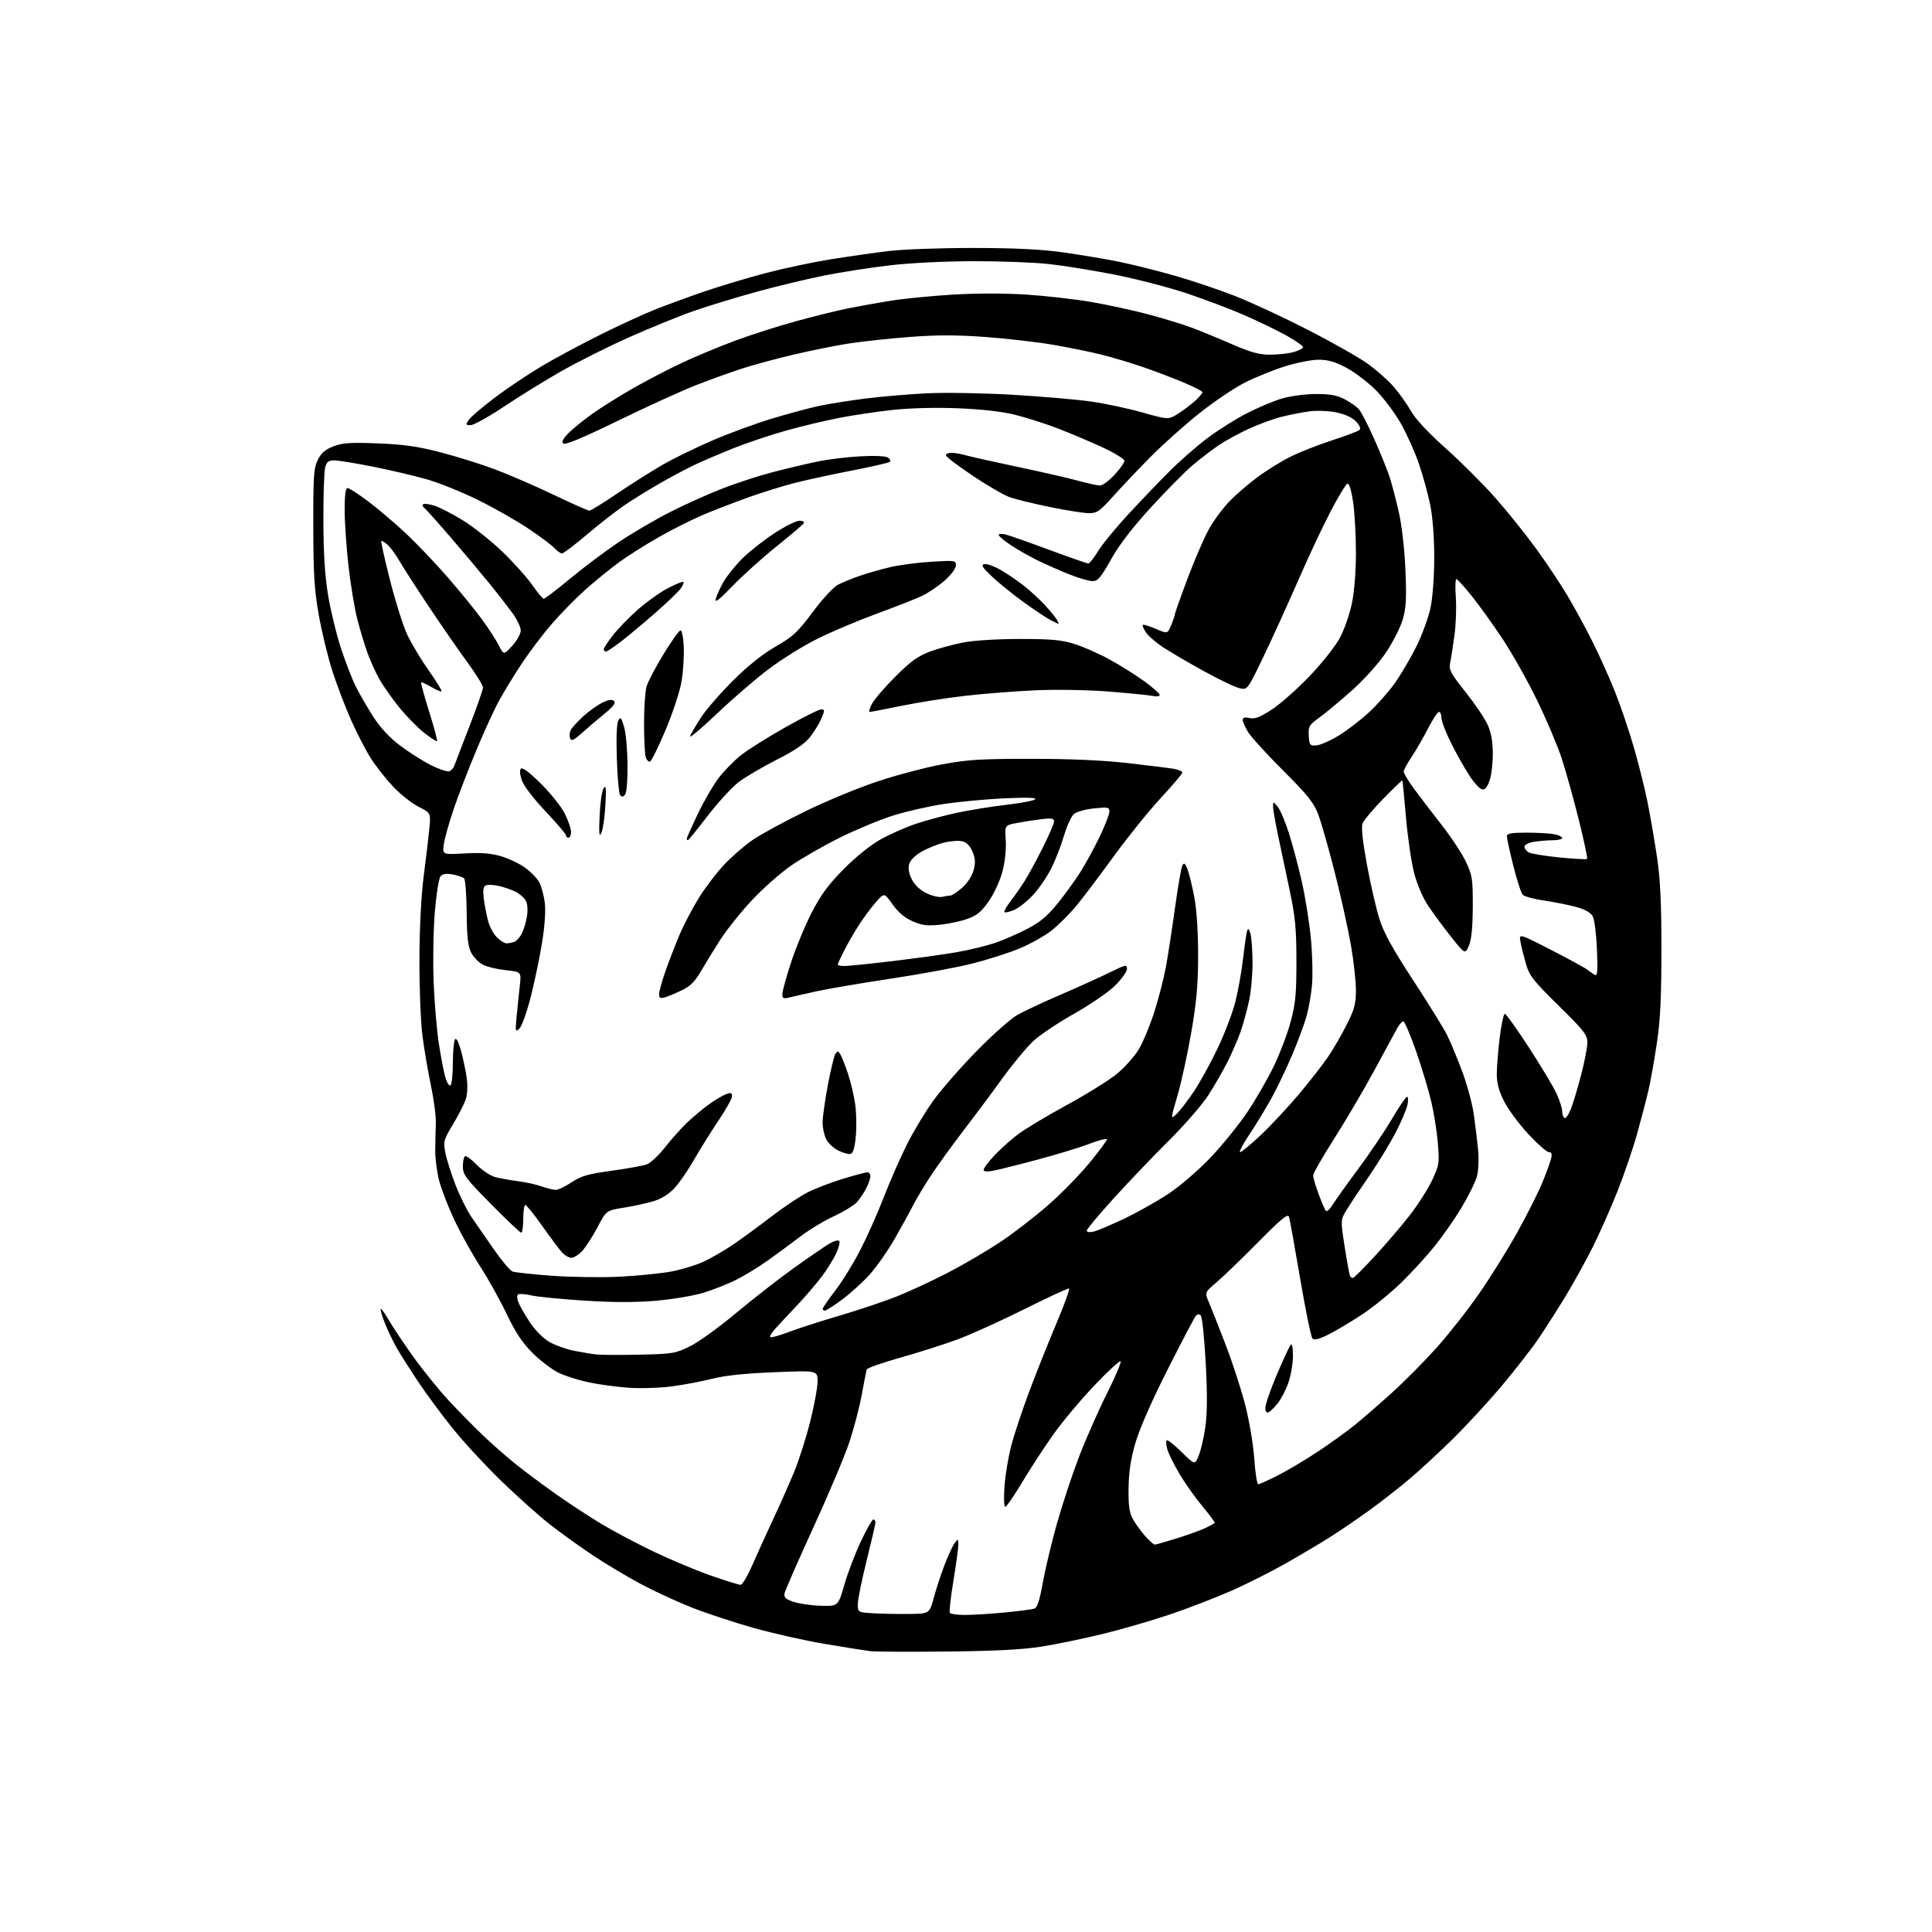 <?xml version="1.0" encoding="UTF-8" standalone="no"?>
<svg 
  version="1.1" 
  xmlns="http://www.w3.org/2000/svg" 
  xmlns:xlink="http://www.w3.org/1999/xlink" 
  xmlns:svg="http://www.w3.org/2000/svg"
  xmlns:rdf="http://www.w3.org/1999/02/22-rdf-syntax-ns#"
  xmlns:cc="http://creativecommons.org/ns#"
  xmlns:dc="http://purl.org/dc/elements/1.1/"
  viewBox="0 0 768 768"
  width="768"
  height="768"
>
<style>svg {background-color: white; }</style>"
<path stroke="none" fill="black" fill-rule="evenodd" d="M376.50,656.51C361.65,656.66 347.93,656.60 346.00,656.37C344.07,656.13 335.98,654.85 328.00,653.51C320.02,652.17 307.14,649.27 299.36,647.07C291.58,644.87 280.55,641.22 274.86,638.97C269.16,636.71 260.23,632.59 255.00,629.81C249.78,627.03 241.22,621.94 236.00,618.49C230.78,615.03 222.90,609.37 218.50,605.91C214.10,602.44 205.37,594.63 199.10,588.55C192.84,582.47 184.15,573.06 179.80,567.63C175.45,562.20 169.30,553.87 166.14,549.13C162.98,544.38 159.19,538.43 157.74,535.89C156.28,533.36 154.15,528.91 153.01,526.01C151.86,523.11 151.11,520.55 151.34,520.32C151.57,520.10 153.00,522.07 154.52,524.70C156.04,527.34 160.41,533.89 164.23,539.25C168.06,544.61 174.41,552.47 178.34,556.70C182.28,560.94 188.43,567.20 192.02,570.62C195.61,574.04 201.46,579.18 205.02,582.03C208.58,584.89 215.78,590.25 221.00,593.94C226.22,597.63 234.44,603.01 239.26,605.90C244.08,608.79 253.53,613.78 260.26,616.99C266.99,620.20 277.16,624.44 282.85,626.41C288.54,628.39 293.74,630.00 294.42,630.00C295.09,630.00 297.16,626.51 299.02,622.25C300.88,617.99 304.60,609.79 307.29,604.04C309.98,598.29 313.73,589.84 315.62,585.27C317.52,580.70 320.40,571.68 322.03,565.23C323.66,558.78 325.00,551.54 325.00,549.14C325.00,544.77 325.00,544.77 307.75,545.48C296.18,545.95 288.08,546.80 283.16,548.06C279.12,549.10 271.92,550.47 267.16,551.10C262.39,551.74 254.65,551.99 249.93,551.65C245.21,551.32 238.14,550.37 234.21,549.54C230.28,548.72 224.91,547.04 222.28,545.81C219.65,544.59 214.96,541.06 211.86,537.98C207.64,533.79 205.01,529.86 201.47,522.44C198.86,516.97 194.11,508.44 190.91,503.48C187.71,498.51 183.08,490.19 180.62,484.98C178.16,479.76 175.43,472.69 174.55,469.25C173.67,465.82 172.97,460.42 173.01,457.25C173.04,454.09 173.15,449.25 173.25,446.50C173.35,443.75 172.47,437.00 171.30,431.50C170.13,426.00 168.60,417.00 167.90,411.50C167.21,406.00 166.68,392.27 166.73,381.00C166.79,368.30 167.44,355.74 168.46,348.00C169.36,341.12 170.36,332.72 170.68,329.33C171.26,323.17 171.26,323.17 166.38,320.69C163.69,319.33 159.17,315.76 156.33,312.75C153.49,309.75 149.50,304.69 147.46,301.51C145.43,298.33 141.85,291.40 139.51,286.12C137.16,280.83 133.82,272.04 132.07,266.58C130.33,261.13 127.93,251.23 126.74,244.58C124.96,234.59 124.58,228.52 124.54,209.50C124.50,189.11 124.71,186.08 126.34,182.80C127.71,180.04 129.30,178.67 132.58,177.42C136.19,176.04 139.33,175.83 150.24,176.26C160.50,176.66 166.10,177.46 175.00,179.77C181.32,181.41 191.00,184.43 196.50,186.48C202.00,188.52 212.53,193.08 219.89,196.60C227.25,200.12 233.73,203.00 234.28,203.00C234.83,203.00 239.83,199.92 245.39,196.15C250.95,192.38 259.11,187.22 263.52,184.69C267.93,182.16 276.85,177.81 283.34,175.03C289.82,172.24 300.39,168.37 306.82,166.42C313.24,164.47 321.65,162.20 325.50,161.38C329.35,160.56 337.68,159.23 344.00,158.43C350.32,157.63 361.39,156.69 368.59,156.34C375.80,155.99 391.10,156.25 402.59,156.93C414.09,157.60 428.09,158.81 433.69,159.61C439.30,160.41 448.52,162.37 454.19,163.98C464.50,166.89 464.50,166.89 468.50,164.32C470.70,162.91 473.74,160.60 475.25,159.19C476.76,157.78 478.00,156.30 478.00,155.91C478.00,155.51 474.51,153.73 470.25,151.94C465.99,150.16 458.76,147.42 454.19,145.85C449.62,144.29 442.42,142.13 438.19,141.06C433.96,139.98 425.25,138.20 418.83,137.09C412.42,135.98 400.19,134.57 391.67,133.95C380.12,133.11 372.38,133.12 361.33,133.97C353.17,134.59 342.23,135.78 337.00,136.61C331.77,137.44 321.88,139.45 315.00,141.08C308.12,142.70 298.90,145.21 294.50,146.66C290.10,148.10 282.00,151.03 276.50,153.18C271.00,155.33 257.15,161.65 245.72,167.21C231.50,174.13 224.61,177.01 223.90,176.30C223.20,175.60 223.87,174.28 226.03,172.12C227.77,170.39 232.02,166.94 235.49,164.47C238.96,162.00 246.23,157.44 251.65,154.35C257.07,151.26 265.77,146.72 271.00,144.27C276.23,141.81 285.68,137.87 292.00,135.51C298.32,133.15 309.35,129.62 316.50,127.67C323.65,125.72 332.88,123.44 337.02,122.60C341.16,121.76 348.84,120.39 354.09,119.54C359.34,118.70 370.53,117.60 378.96,117.10C388.19,116.55 399.79,116.56 408.13,117.11C415.75,117.62 427.27,118.93 433.74,120.03C440.21,121.14 450.45,123.36 456.50,124.97C462.55,126.58 470.43,129.00 474.00,130.35C477.57,131.70 484.74,134.65 489.92,136.91C497.25,140.09 500.59,141.00 504.92,140.99C507.99,140.99 512.19,140.52 514.25,139.95C516.31,139.37 518.00,138.50 518.00,138.00C518.00,137.50 515.01,135.43 511.36,133.38C507.71,131.34 500.17,127.69 494.61,125.27C489.05,122.84 478.65,118.91 471.50,116.53C464.35,114.16 451.52,110.84 443.00,109.16C434.48,107.48 422.77,105.59 417.00,104.96C411.23,104.32 397.73,103.82 387.00,103.83C375.58,103.85 361.77,104.53 353.68,105.48C346.07,106.37 334.37,108.19 327.68,109.52C320.98,110.86 308.94,113.75 300.92,115.95C292.90,118.15 281.65,121.58 275.92,123.57C270.19,125.56 258.65,130.25 250.27,133.99C241.89,137.73 229.74,143.80 223.27,147.48C216.80,151.17 206.51,157.51 200.40,161.59C194.30,165.67 188.31,169.00 187.09,169.00C185.03,169.00 184.99,168.86 186.40,166.83C187.24,165.64 192.00,161.60 196.98,157.85C201.97,154.10 210.42,148.46 215.77,145.30C221.12,142.15 231.58,136.55 239.00,132.87C246.43,129.19 256.05,124.77 260.38,123.05C264.71,121.33 273.41,118.14 279.71,115.97C286.01,113.80 297.09,110.47 304.33,108.57C311.57,106.67 323.12,104.22 330.00,103.11C336.88,102.01 347.23,100.53 353.00,99.82C358.91,99.10 373.78,98.56 387.00,98.57C403.81,98.60 414.03,99.11 422.89,100.36C429.70,101.32 439.60,102.99 444.89,104.07C450.17,105.15 460.12,107.64 467.00,109.60C473.87,111.56 484.67,115.20 491.00,117.68C497.32,120.16 510.32,126.20 519.88,131.10C529.43,136.00 540.07,142.02 543.52,144.48C546.96,146.93 551.61,151.02 553.85,153.56C556.08,156.10 559.23,160.50 560.85,163.34C562.74,166.65 567.70,171.98 574.72,178.24C580.73,183.60 589.59,192.44 594.40,197.89C599.22,203.34 606.54,212.45 610.67,218.15C614.81,223.84 620.41,232.26 623.13,236.85C625.86,241.44 630.32,249.65 633.05,255.09C635.77,260.53 639.79,269.46 641.97,274.94C644.16,280.41 647.52,290.32 649.44,296.95C651.37,303.58 653.83,313.41 654.91,318.79C655.99,324.18 657.68,333.96 658.66,340.54C660.01,349.57 660.44,358.63 660.44,377.50C660.44,396.37 660.01,405.43 658.66,414.47C657.68,421.05 656.20,429.37 655.39,432.97C654.57,436.56 652.52,444.45 650.84,450.50C649.15,456.55 645.57,467.02 642.88,473.78C640.19,480.53 635.77,490.49 633.05,495.91C630.33,501.33 625.57,509.93 622.49,515.02C619.40,520.10 614.61,527.63 611.84,531.74C609.07,535.85 602.39,544.45 597.00,550.86C591.62,557.26 582.77,566.85 577.35,572.17C571.93,577.50 564.09,584.72 559.91,588.24C555.74,591.75 548.54,597.35 543.91,600.68C539.29,604.01 532.35,608.72 528.50,611.16C524.65,613.59 516.87,618.21 511.20,621.42C505.54,624.64 496.04,629.43 490.10,632.09C484.15,634.74 473.31,638.96 466.01,641.46C458.70,643.96 446.37,647.56 438.61,649.46C430.85,651.35 419.77,653.65 414.00,654.56C406.60,655.73 395.53,656.31 376.50,656.51zM360.99,641.58C369.47,641.50 369.47,641.50 371.18,635.17C372.12,631.69 374.05,625.79 375.47,622.07C376.90,618.35 378.71,614.44 379.50,613.40C380.87,611.58 380.94,611.61 380.95,614.00C380.95,615.38 380.08,621.85 379.00,628.38C377.92,634.91 377.28,640.65 377.58,641.13C377.88,641.61 380.68,641.99 383.81,641.97C386.94,641.96 393.97,641.51 399.44,640.98C404.90,640.45 410.14,639.77 411.07,639.48C412.35,639.07 413.21,636.48 414.51,629.22C415.47,623.87 417.99,613.31 420.12,605.75C422.25,598.19 426.19,586.25 428.88,579.21C431.57,572.18 436.55,560.88 439.95,554.11C443.34,547.33 445.82,541.50 445.45,541.14C445.08,540.79 440.39,545.11 435.03,550.75C429.66,556.39 422.34,565.13 418.74,570.18C415.15,575.24 409.58,583.79 406.36,589.18C403.14,594.57 400.10,598.99 399.60,598.99C399.09,599.00 398.97,595.41 399.31,590.75C399.64,586.21 400.87,578.90 402.03,574.50C403.19,570.10 406.38,560.53 409.11,553.23C411.84,545.93 416.69,533.78 419.88,526.23C423.08,518.68 425.36,512.37 424.96,512.20C424.55,512.04 416.64,515.70 407.36,520.33C398.09,524.97 386.15,530.38 380.84,532.36C375.53,534.34 365.25,537.62 358.00,539.65C350.74,541.68 344.67,543.83 344.51,544.42C344.34,545.01 343.46,549.55 342.55,554.50C341.64,559.45 339.39,568.00 337.55,573.50C335.71,579.00 329.25,594.30 323.19,607.50C317.14,620.70 312.03,632.39 311.84,633.47C311.58,635.00 312.40,635.74 315.50,636.78C317.70,637.52 322.58,638.21 326.34,638.31C333.18,638.50 333.18,638.50 335.63,630.00C336.97,625.33 339.93,617.56 342.20,612.75C344.47,607.94 346.71,604.00 347.17,604.00C347.62,604.00 347.99,604.56 347.99,605.25C347.98,605.94 346.40,612.76 344.49,620.40C342.57,628.05 341.00,635.79 341.00,637.60C341.00,640.90 341.00,640.90 346.75,641.28C349.91,641.49 356.32,641.62 360.99,641.58zM459.05,614.00C459.52,614.00 463.63,612.82 468.20,611.39C472.76,609.95 477.85,608.09 479.50,607.26C481.15,606.43 482.67,605.60 482.87,605.42C483.08,605.24 480.93,602.31 478.10,598.93C475.27,595.54 471.15,589.73 468.95,586.03C466.74,582.32 464.55,577.91 464.06,576.22C463.58,574.53 463.45,572.88 463.78,572.55C464.11,572.22 466.76,574.29 469.66,577.16C474.94,582.38 474.94,582.38 476.50,578.65C477.36,576.60 478.55,571.45 479.15,567.20C479.91,561.84 479.95,554.06 479.29,541.71C478.76,531.93 477.88,523.48 477.32,522.92C476.65,522.25 475.97,522.34 475.27,523.21C474.69,523.92 469.67,533.50 464.10,544.50C457.89,556.79 452.98,567.97 451.37,573.50C449.49,579.95 448.71,585.05 448.62,591.50C448.53,598.40 448.91,601.26 450.27,603.74C451.24,605.52 453.43,608.55 455.12,610.49C456.82,612.42 458.59,614.00 459.05,614.00zM500.17,590.00C500.65,590.00 504.08,588.47 507.77,586.60C511.47,584.74 518.55,580.54 523.50,577.28C528.45,574.02 535.20,569.17 538.50,566.50C541.80,563.82 548.50,558.01 553.39,553.57C558.29,549.13 566.19,541.16 570.97,535.85C575.74,530.54 583.39,520.82 587.95,514.25C592.52,507.67 599.35,496.71 603.14,489.89C606.92,483.08 611.33,474.35 612.93,470.50C614.53,466.65 616.15,462.26 616.53,460.75C617.05,458.66 616.85,458.00 615.70,458.00C614.87,458.00 611.17,454.74 607.49,450.77C603.81,446.79 599.49,440.95 597.90,437.80C595.83,433.71 595.00,430.59 595.00,426.97C595.00,424.17 595.52,417.63 596.16,412.44C596.80,407.25 597.71,403.00 598.18,403.00C598.65,403.00 602.93,408.96 607.67,416.25C612.42,423.54 617.36,431.75 618.64,434.50C619.93,437.25 620.98,440.49 620.99,441.69C621.00,442.90 621.40,444.13 621.89,444.43C622.39,444.74 623.52,443.15 624.42,440.91C625.31,438.67 627.16,432.55 628.52,427.31C629.89,422.07 631.00,416.25 631.00,414.38C631.00,411.38 629.69,409.70 619.56,399.74C609.47,389.82 607.95,387.87 606.59,383.17C605.75,380.24 604.77,376.31 604.42,374.44C603.78,371.03 603.78,371.03 616.64,377.64C623.71,381.27 630.17,384.79 631.00,385.47C631.83,386.14 633.12,387.05 633.88,387.49C635.04,388.15 635.19,386.47 634.81,377.39C634.56,371.40 633.82,365.50 633.15,364.27C632.37,362.82 630.13,361.53 626.73,360.58C623.85,359.78 618.12,358.62 614.00,358.02C609.88,357.41 605.97,356.37 605.33,355.71C604.68,355.04 603.00,349.87 601.58,344.21C600.16,338.55 599.00,333.26 599.00,332.46C599.00,331.30 600.64,331.00 606.87,331.00C611.21,331.00 616.16,331.28 617.87,331.62C619.59,331.97 621.00,332.64 621.00,333.12C621.00,333.61 619.31,334.00 617.25,334.01C615.19,334.02 611.81,334.30 609.75,334.64C607.60,335.00 606.00,335.83 606.00,336.60C606.00,337.33 606.79,338.35 607.75,338.87C608.72,339.38 614.21,340.28 619.97,340.85C625.72,341.43 630.64,341.69 630.90,341.43C631.16,341.18 629.65,334.11 627.56,325.73C625.46,317.35 622.42,306.45 620.81,301.50C619.19,296.55 614.81,286.20 611.08,278.50C607.34,270.80 601.14,259.77 597.31,254.00C593.47,248.22 587.98,240.57 585.11,237.00C582.23,233.43 579.49,230.36 579.01,230.19C578.54,230.02 578.40,233.18 578.70,237.22C579.01,241.26 578.77,248.15 578.17,252.53C577.57,256.91 576.80,261.87 576.45,263.55C575.90,266.24 576.64,267.63 582.54,275.05C586.23,279.70 590.18,285.52 591.31,288.00C592.75,291.14 593.39,294.62 593.41,299.50C593.44,303.35 592.86,308.21 592.13,310.30C591.22,312.93 590.30,314.01 589.16,313.79C588.25,313.62 586.03,311.23 584.22,308.49C582.41,305.74 579.14,299.96 576.96,295.63C574.78,291.31 573.00,286.70 573.00,285.38C573.00,284.07 572.56,283.00 572.01,283.00C571.47,283.00 569.47,286.04 567.57,289.75C565.67,293.46 562.74,298.52 561.06,301.00C559.38,303.48 558.01,306.06 558.00,306.75C558.00,307.43 559.91,310.59 562.25,313.76C564.59,316.93 569.54,323.41 573.27,328.17C576.99,332.93 581.26,339.45 582.77,342.66C585.28,348.04 585.50,349.45 585.45,360.50C585.41,368.85 584.94,373.55 583.89,375.95C582.40,379.39 582.40,379.39 576.87,372.45C573.82,368.63 569.69,363.02 567.69,360.00C565.49,356.68 563.27,351.45 562.09,346.84C561.01,342.63 559.57,332.73 558.89,324.84C558.21,316.95 557.57,310.37 557.46,310.22C557.36,310.06 553.95,313.34 549.88,317.50C545.82,321.66 542.11,326.08 541.64,327.31C541.07,328.79 541.65,334.31 543.37,343.69C544.80,351.47 547.04,361.21 548.35,365.32C550.11,370.87 553.59,377.18 561.74,389.65C567.80,398.92 573.89,408.75 575.26,411.50C576.63,414.25 579.34,420.77 581.28,426.00C583.23,431.23 585.29,438.88 585.87,443.00C586.45,447.12 587.21,453.44 587.56,457.04C587.92,460.79 587.72,465.31 587.10,467.62C586.50,469.84 583.78,475.37 581.06,479.91C578.33,484.45 573.50,491.39 570.33,495.33C567.16,499.27 561.19,505.80 557.07,509.83C552.94,513.86 545.95,519.55 541.53,522.47C537.12,525.39 531.08,528.99 528.13,530.47C524.48,532.29 522.43,532.83 521.74,532.14C521.18,531.58 518.97,520.85 516.84,508.31C514.71,495.76 512.71,484.70 512.41,483.72C511.96,482.31 509.41,484.41 500.17,493.75C493.75,500.24 486.33,507.40 483.69,509.65C478.87,513.75 478.87,513.75 480.53,517.63C481.44,519.76 484.41,527.29 487.14,534.36C489.86,541.43 493.39,552.27 494.99,558.46C496.61,564.76 498.19,574.16 498.59,579.85C498.97,585.43 499.68,590.00 500.17,590.00zM504.25,561.40C503.45,561.74 503.00,561.08 503.00,559.57C503.00,558.26 505.07,552.31 507.60,546.35C510.13,540.38 512.61,535.07 513.10,534.55C513.64,533.98 513.99,535.79 513.97,539.05C513.95,542.05 513.14,546.79 512.17,549.59C511.21,552.39 509.31,556.07 507.96,557.77C506.61,559.47 504.94,561.10 504.25,561.40zM254.35,538.50C267.44,538.20 268.52,538.02 274.35,535.14C277.73,533.46 285.90,527.56 292.50,522.04C299.10,516.51 309.52,508.39 315.67,503.99C321.81,499.60 328.19,495.22 329.85,494.27C331.51,493.32 333.20,492.86 333.59,493.26C333.99,493.66 333.49,495.81 332.48,498.05C331.47,500.29 328.91,504.44 326.80,507.27C324.68,510.11 320.15,515.39 316.73,519.02C313.30,522.65 309.41,526.82 308.08,528.30C306.75,529.78 305.90,531.24 306.20,531.54C306.50,531.83 309.84,530.91 313.62,529.47C317.41,528.04 326.49,525.11 333.81,522.96C341.13,520.81 351.25,517.42 356.31,515.43C361.36,513.43 370.68,509.11 377.00,505.82C383.32,502.54 392.77,496.98 398.00,493.47C403.23,489.96 411.66,483.43 416.74,478.98C421.83,474.52 429.14,467.05 432.99,462.37C436.85,457.69 440.00,453.45 440.00,452.94C440.00,452.43 436.96,453.19 433.25,454.62C429.54,456.05 420.20,458.91 412.50,460.96C404.80,463.02 396.81,465.01 394.75,465.40C392.32,465.85 391.00,465.71 391.00,465.02C391.00,464.44 392.82,461.98 395.05,459.56C397.28,457.14 401.44,453.37 404.30,451.18C407.16,448.98 415.90,443.71 423.72,439.46C431.55,435.20 440.55,429.63 443.72,427.07C446.90,424.52 450.91,420.08 452.63,417.20C454.36,414.33 457.16,407.59 458.87,402.24C460.57,396.88 462.63,388.90 463.44,384.50C464.26,380.10 465.88,369.52 467.06,361.00C468.23,352.48 469.57,344.82 470.02,344.00C470.68,342.82 471.11,343.15 472.03,345.50C472.67,347.15 473.89,352.10 474.73,356.50C475.68,361.47 476.27,370.18 476.27,379.50C476.27,391.18 475.69,397.93 473.62,410.00C472.16,418.52 469.69,429.91 468.12,435.30C465.27,445.10 465.27,445.10 467.72,442.80C469.07,441.53 472.17,437.50 474.61,433.83C477.05,430.17 481.28,422.48 484.02,416.75C486.76,411.02 489.91,402.77 491.03,398.41C492.14,394.06 493.55,386.23 494.15,381.00C494.75,375.77 495.47,370.82 495.76,370.00C496.12,368.93 496.50,369.22 497.04,371.00C497.46,372.38 497.85,377.41 497.90,382.18C497.96,386.96 497.35,393.94 496.55,397.68C495.75,401.43 494.24,406.98 493.19,410.00C492.14,413.03 489.81,418.43 488.01,422.00C486.21,425.58 482.74,431.61 480.29,435.41C477.84,439.21 470.80,447.31 464.65,453.41C458.50,459.51 448.63,469.83 442.73,476.34C436.83,482.85 432.00,488.64 432.00,489.20C432.00,489.80 433.13,489.95 434.75,489.57C436.26,489.22 441.77,486.88 447.00,484.39C452.23,481.89 460.15,477.42 464.60,474.46C469.14,471.44 476.48,465.11 481.26,460.09C485.96,455.15 492.57,446.97 495.95,441.91C499.33,436.85 504.07,428.62 506.47,423.61C508.87,418.60 511.86,410.68 513.10,406.00C514.99,398.89 515.36,394.97 515.35,382.00C515.33,369.10 514.88,364.40 512.68,354.00C511.23,347.12 509.14,337.23 508.03,332.00C506.93,326.77 506.04,321.60 506.05,320.50C506.07,318.57 506.13,318.58 507.90,320.69C508.90,321.90 510.92,326.62 512.37,331.19C513.82,335.76 516.13,344.45 517.50,350.50C518.87,356.55 520.48,366.68 521.09,373.00C521.69,379.32 521.90,387.65 521.55,391.50C521.20,395.35 520.21,400.98 519.36,404.00C518.51,407.02 516.01,413.77 513.81,419.00C511.60,424.23 507.97,431.88 505.73,436.00C503.48,440.12 499.46,446.76 496.79,450.75C494.12,454.74 492.39,458.00 492.95,458.00C493.51,458.00 497.19,454.96 501.13,451.25C505.08,447.54 511.86,440.28 516.20,435.13C520.54,429.97 525.81,423.22 527.91,420.13C530.01,417.03 533.36,411.25 535.36,407.27C538.42,401.21 539.00,399.02 539.00,393.62C539.00,390.09 538.12,382.09 537.04,375.85C535.97,369.61 533.09,356.62 530.64,347.00C528.20,337.38 525.23,326.94 524.05,323.82C522.26,319.08 519.92,316.15 510.08,306.32C503.58,299.82 497.30,292.93 496.13,291.00C494.96,289.07 494.01,286.90 494.00,286.17C494.00,285.24 494.83,285.02 496.75,285.44C498.88,285.90 500.88,285.13 505.63,282.01C509.01,279.80 515.76,273.82 520.63,268.72C525.61,263.51 530.89,256.82 532.67,253.47C534.41,250.19 536.54,244.03 537.42,239.79C538.37,235.17 539.00,227.08 539.00,219.58C539.00,212.71 538.49,203.67 537.87,199.50C537.17,194.79 536.32,192.05 535.62,192.25C535.01,192.44 531.93,197.52 528.80,203.55C525.66,209.57 519.87,221.93 515.93,231.00C511.98,240.07 505.86,253.51 502.33,260.87C495.94,274.16 495.89,274.23 492.92,273.63C491.28,273.31 484.89,270.27 478.72,266.88C472.55,263.49 465.17,259.17 462.31,257.28C459.46,255.39 456.39,252.72 455.48,251.34C454.58,249.96 454.04,248.63 454.28,248.39C454.52,248.15 456.83,248.86 459.41,249.96C464.11,251.98 464.11,251.98 465.56,248.52C466.35,246.62 467.00,244.71 467.00,244.27C467.00,243.84 469.28,237.41 472.07,229.99C474.85,222.57 478.69,213.70 480.59,210.29C482.50,206.87 486.19,201.88 488.81,199.20C491.42,196.52 496.47,192.18 500.03,189.55C503.59,186.93 509.43,183.32 513.00,181.54C516.58,179.75 524.00,176.83 529.50,175.05C535.00,173.26 539.92,171.40 540.44,170.92C541.01,170.37 540.47,169.07 539.05,167.56C537.58,165.99 534.74,164.67 531.30,163.96C528.29,163.33 523.56,163.13 520.68,163.50C517.83,163.87 512.80,164.84 509.50,165.67C506.20,166.50 500.27,168.67 496.33,170.49C492.38,172.31 486.98,175.28 484.33,177.08C481.67,178.89 477.06,182.42 474.09,184.93C471.11,187.44 463.69,194.95 457.59,201.61C450.11,209.78 444.92,216.54 441.66,222.36C437.60,229.60 436.41,231.00 434.33,231.00C432.96,231.00 428.84,229.81 425.17,228.36C421.50,226.91 415.80,224.39 412.50,222.78C409.20,221.16 404.36,218.41 401.75,216.67C399.14,214.93 397.00,213.11 397.00,212.64C397.00,212.17 398.24,212.09 399.75,212.47C401.26,212.85 409.08,215.60 417.12,218.58C425.16,221.56 432.14,224.00 432.63,224.00C433.12,224.00 434.86,221.79 436.51,219.09C438.15,216.39 443.55,209.80 448.50,204.45C453.45,199.10 460.88,191.35 465.00,187.24C469.12,183.12 475.89,177.21 480.04,174.10C484.18,170.99 491.16,166.60 495.54,164.34C499.92,162.08 506.20,159.42 509.50,158.44C512.87,157.44 518.78,156.65 523.00,156.63C528.70,156.61 531.46,157.11 534.50,158.70C536.70,159.85 539.25,161.62 540.16,162.64C541.07,163.66 543.82,169.00 546.27,174.50C548.72,180.00 551.45,186.75 552.35,189.50C553.25,192.25 554.91,198.55 556.03,203.50C557.25,208.87 558.32,218.15 558.67,226.52C559.16,237.89 558.97,241.60 557.63,246.19C556.73,249.31 553.75,255.19 551.02,259.28C548.17,263.53 542.51,269.88 537.78,274.13C533.22,278.21 527.36,283.11 524.75,285.02C520.32,288.26 520.01,288.77 520.25,292.50C520.48,296.20 520.71,296.49 523.27,296.31C524.80,296.20 528.76,294.47 532.08,292.45C535.41,290.43 540.83,286.27 544.14,283.21C547.45,280.15 552.09,274.91 554.46,271.57C556.83,268.23 560.66,261.72 562.97,257.11C565.28,252.49 567.83,245.51 568.65,241.61C569.52,237.43 570.13,229.13 570.13,221.50C570.13,213.41 569.51,205.48 568.49,200.50C567.59,196.10 565.55,188.71 563.94,184.08C562.34,179.44 559.11,172.29 556.76,168.17C554.42,164.06 549.97,158.15 546.88,155.05C543.78,151.95 538.55,147.97 535.24,146.21C530.75,143.81 527.94,143.00 524.16,143.00C521.38,143.00 515.37,144.18 510.80,145.62C506.24,147.06 499.12,149.94 495.00,152.01C490.88,154.08 482.77,159.52 477.00,164.09C471.23,168.66 462.45,176.48 457.50,181.49C452.55,186.49 445.80,193.60 442.50,197.29C437.19,203.22 436.08,204.00 432.89,204.00C430.90,204.00 423.93,202.90 417.39,201.56C410.85,200.22 403.62,198.45 401.32,197.63C399.02,196.81 392.38,192.95 386.57,189.05C380.76,185.15 376.00,181.52 376.00,180.98C376.00,180.44 377.02,180.00 378.26,180.00C379.50,180.00 382.09,180.45 384.01,181.01C385.93,181.56 395.15,183.62 404.50,185.59C413.85,187.55 424.64,190.02 428.48,191.08C432.32,192.13 436.27,193.00 437.27,193.00C438.27,193.00 440.86,191.09 443.03,188.75C445.20,186.41 446.98,183.91 446.99,183.19C446.99,182.46 443.06,180.05 438.25,177.82C433.44,175.59 425.45,172.21 420.50,170.31C415.55,168.41 407.90,165.97 403.50,164.88C398.34,163.59 390.30,162.68 380.86,162.30C371.86,161.94 361.84,162.19 354.86,162.95C348.61,163.63 339.00,165.06 333.50,166.14C328.00,167.21 318.55,169.47 312.50,171.16C306.45,172.85 297.23,175.94 292.00,178.01C286.77,180.09 279.80,183.06 276.50,184.61C273.20,186.16 266.82,189.54 262.33,192.12C257.84,194.70 251.47,198.64 248.19,200.87C244.90,203.11 238.23,208.32 233.36,212.45C228.48,216.59 224.01,219.98 223.40,219.99C222.80,219.99 221.45,219.05 220.41,217.90C219.36,216.74 214.66,213.22 209.96,210.08C205.25,206.93 196.25,201.81 189.95,198.71C183.65,195.60 174.51,191.92 169.64,190.53C164.77,189.14 155.13,186.88 148.22,185.50C141.30,184.13 134.38,183.00 132.84,183.00C130.64,183.00 129.87,183.59 129.27,185.75C128.85,187.26 128.52,196.82 128.55,207.00C128.58,219.88 129.15,228.84 130.40,236.50C131.39,242.55 133.69,252.05 135.51,257.61C137.34,263.17 140.05,270.15 141.54,273.11C143.04,276.08 146.16,281.45 148.48,285.06C151.25,289.35 154.91,293.27 159.10,296.41C162.61,299.06 168.12,302.55 171.35,304.18C174.57,305.80 177.85,306.89 178.63,306.59C179.41,306.29 180.32,305.25 180.65,304.27C180.99,303.30 183.68,296.28 186.63,288.68C189.58,281.07 192.00,274.15 192.00,273.29C192.00,272.43 189.16,267.85 185.68,263.11C182.21,258.38 175.32,248.43 170.37,241.00C165.43,233.57 160.22,225.47 158.79,223.00C157.37,220.52 155.26,217.64 154.10,216.59C152.94,215.54 151.81,214.86 151.58,215.09C151.36,215.32 152.92,222.32 155.04,230.65C157.15,238.98 160.21,248.66 161.82,252.15C163.44,255.64 167.28,262.07 170.36,266.44C173.44,270.81 175.76,274.58 175.52,274.81C175.28,275.05 173.43,274.27 171.42,273.08C169.40,271.89 167.59,271.07 167.41,271.26C167.22,271.45 168.65,276.69 170.60,282.90C172.55,289.11 173.95,294.38 173.72,294.61C173.49,294.84 171.10,293.27 168.40,291.12C165.71,288.97 161.22,284.35 158.43,280.86C155.64,277.36 152.22,272.48 150.82,270.00C149.42,267.52 147.33,262.94 146.17,259.81C145.02,256.68 143.16,250.53 142.04,246.14C140.91,241.75 139.33,232.16 138.51,224.83C137.69,217.50 137.01,207.56 137.01,202.75C137.00,196.77 137.37,194.00 138.16,194.00C138.80,194.00 142.51,196.41 146.41,199.35C150.31,202.29 157.03,207.99 161.33,212.02C165.64,216.06 173.10,223.89 177.92,229.43C182.73,234.97 188.82,242.43 191.44,246.00C194.06,249.57 197.12,254.28 198.23,256.45C200.24,260.40 200.24,260.40 203.62,256.71C205.48,254.69 207.00,251.97 207.00,250.66C207.00,249.36 205.58,246.32 203.84,243.90C202.09,241.48 197.94,236.12 194.59,232.00C191.25,227.88 184.26,219.55 179.05,213.50C173.84,207.45 169.13,202.19 168.57,201.80C168.01,201.42 167.85,200.81 168.21,200.45C168.57,200.09 170.58,200.35 172.68,201.01C174.78,201.68 179.88,204.30 184.00,206.84C188.12,209.37 195.18,214.97 199.67,219.28C204.16,223.60 209.53,229.57 211.59,232.56C213.65,235.55 215.71,238.00 216.18,238.00C216.64,238.00 221.41,234.36 226.76,229.91C232.12,225.46 240.86,218.91 246.19,215.35C251.52,211.79 260.62,206.47 266.40,203.53C272.18,200.59 281.55,196.38 287.21,194.18C292.87,191.98 302.00,189.02 307.50,187.60C313.00,186.18 320.88,184.31 325.00,183.46C329.12,182.60 336.77,181.67 342.00,181.39C347.65,181.08 352.10,181.28 352.97,181.88C353.78,182.44 354.14,183.20 353.76,183.57C353.39,183.94 346.65,185.50 338.79,187.02C330.93,188.55 320.68,190.77 316.00,191.96C311.32,193.15 303.01,195.73 297.51,197.70C292.02,199.66 283.99,202.76 279.67,204.58C275.35,206.40 267.43,210.38 262.05,213.42C256.68,216.46 249.41,221.06 245.89,223.65C242.38,226.23 236.43,231.08 232.68,234.42C228.93,237.76 222.94,243.88 219.36,248.00C215.79,252.12 210.38,259.27 207.35,263.87C204.32,268.47 200.32,274.99 198.47,278.37C196.61,281.74 192.55,290.57 189.45,298.00C186.34,305.43 182.29,315.90 180.46,321.28C178.62,326.65 176.82,333.01 176.46,335.41C175.81,339.76 175.81,339.76 184.71,339.25C191.18,338.88 195.11,339.18 199.12,340.35C202.15,341.23 206.50,343.30 208.78,344.95C211.06,346.61 213.59,349.25 214.41,350.82C215.22,352.40 216.19,355.94 216.55,358.69C216.96,361.75 216.58,367.75 215.58,374.10C214.68,379.82 212.66,389.61 211.09,395.84C209.51,402.13 207.46,407.93 206.50,408.84C204.84,410.41 204.79,410.16 205.37,404.00C205.71,400.43 206.27,394.98 206.62,391.91C207.25,386.31 207.25,386.31 201.10,385.67C197.72,385.31 193.62,384.34 191.99,383.50C190.36,382.65 188.27,380.51 187.33,378.73C186.01,376.22 185.61,372.66 185.52,362.76C185.46,355.75 184.98,349.61 184.46,349.13C183.93,348.64 181.87,347.95 179.89,347.60C177.34,347.15 175.93,347.38 175.09,348.40C174.43,349.18 173.42,355.61 172.84,362.66C172.25,369.72 172.05,382.25 172.38,390.50C172.71,398.75 173.65,409.77 174.47,415.00C175.28,420.23 176.43,426.20 177.03,428.28C177.62,430.35 178.53,431.79 179.05,431.47C179.57,431.15 180.01,427.20 180.02,422.69C180.02,418.19 180.40,413.92 180.84,413.22C181.37,412.39 182.22,413.96 183.26,417.72C184.14,420.90 185.18,425.83 185.55,428.69C185.97,431.85 185.79,435.16 185.09,437.18C184.45,439.00 182.18,443.42 180.03,447.00C176.36,453.11 176.18,453.78 177.02,458.16C177.51,460.72 179.31,466.47 181.03,470.93C182.75,475.39 185.62,481.16 187.40,483.77C189.19,486.37 193.20,492.16 196.31,496.64C199.43,501.12 202.76,505.08 203.71,505.44C204.66,505.81 211.75,506.57 219.47,507.14C227.19,507.70 239.35,507.86 246.50,507.50C253.65,507.13 262.80,506.21 266.84,505.45C270.88,504.68 276.58,502.96 279.51,501.62C282.44,500.28 287.69,497.26 291.17,494.91C294.65,492.55 301.54,487.52 306.48,483.71C311.42,479.91 317.95,475.54 321.00,474.00C324.04,472.46 330.37,470.03 335.07,468.60C339.76,467.17 344.14,466.00 344.80,466.00C345.46,466.00 346.00,466.70 346.00,467.55C346.00,468.40 345.27,470.54 344.38,472.30C343.49,474.06 341.81,476.57 340.63,477.87C339.46,479.17 335.35,481.69 331.50,483.46C327.65,485.23 321.57,488.91 318.00,491.64C314.43,494.37 308.54,498.70 304.92,501.27C301.30,503.83 295.68,507.25 292.42,508.86C289.16,510.47 283.40,512.74 279.61,513.90C275.82,515.07 267.40,516.48 260.90,517.05C252.76,517.76 243.91,517.75 232.48,517.03C223.35,516.45 213.85,515.53 211.37,514.97C208.90,514.42 206.47,514.21 205.97,514.52C205.45,514.84 205.48,516.14 206.05,517.64C206.59,519.05 208.65,522.64 210.63,525.63C212.74,528.80 215.94,532.03 218.36,533.43C220.64,534.74 224.97,536.31 228.00,536.91C231.03,537.52 235.07,538.20 237.00,538.42C238.93,538.64 246.73,538.67 254.35,538.50zM327.89,521.00C327.40,521.00 327.02,520.66 327.04,520.25C327.06,519.84 329.31,516.58 332.05,513.00C334.79,509.43 339.24,502.21 341.95,496.96C344.66,491.71 348.87,482.26 351.30,475.95C353.74,469.65 357.88,460.21 360.49,454.99C363.11,449.77 367.85,441.90 371.02,437.50C374.19,433.10 381.90,424.28 388.14,417.90C394.39,411.52 401.60,405.08 404.18,403.60C406.75,402.11 414.62,398.41 421.68,395.37C428.73,392.33 437.54,388.34 441.25,386.51C447.48,383.44 448.00,383.34 448.00,385.14C448.00,386.22 445.86,389.21 443.25,391.80C440.63,394.39 433.34,399.39 427.00,402.96C420.67,406.51 413.35,411.43 410.71,413.88C408.08,416.34 402.48,423.10 398.27,428.92C394.07,434.74 387.13,444.04 382.86,449.60C378.59,455.15 372.89,463.04 370.19,467.11C367.49,471.19 364.27,476.55 363.03,479.02C361.79,481.48 358.48,487.51 355.68,492.40C352.87,497.30 348.31,503.79 345.54,506.83C342.77,509.87 337.86,514.30 334.64,516.68C331.42,519.05 328.38,521.00 327.89,521.00zM537.83,508.00C538.22,508.00 542.16,504.06 546.59,499.25C551.03,494.44 557.27,487.12 560.47,483.00C563.67,478.88 567.63,472.65 569.28,469.17C572.10,463.20 572.22,462.38 571.59,454.56C571.22,450.01 570.03,442.50 568.95,437.89C567.87,433.28 565.13,424.21 562.87,417.75C560.61,411.29 558.34,406.00 557.83,406.00C557.32,406.00 556.23,407.24 555.40,408.75C554.56,410.26 550.48,417.80 546.31,425.50C542.15,433.20 534.97,445.40 530.37,452.61C525.77,459.83 522.00,466.42 522.00,467.28C522.00,468.13 522.98,471.45 524.17,474.66C525.36,477.87 526.65,480.87 527.04,481.32C527.43,481.78 528.68,480.64 529.82,478.80C530.96,476.95 535.56,470.51 540.05,464.47C544.53,458.44 550.52,449.56 553.34,444.75C556.17,439.94 558.86,436.00 559.32,436.00C559.78,436.00 559.85,437.46 559.47,439.25C559.09,441.04 556.98,445.98 554.79,450.23C552.59,454.48 547.93,462.13 544.42,467.23C540.91,472.33 536.88,478.39 535.45,480.71C532.86,484.91 532.86,484.91 534.54,495.71C535.47,501.64 536.42,506.84 536.67,507.25C536.92,507.66 537.44,508.00 537.83,508.00zM227.13,500.00C226.15,500.00 224.44,498.99 223.33,497.75C222.22,496.51 218.69,491.79 215.48,487.25C212.27,482.71 209.28,479.00 208.82,479.00C208.37,479.00 208.00,481.48 208.00,484.50C208.00,487.52 207.64,490.00 207.19,490.00C206.75,490.00 201.35,484.89 195.19,478.65C185.12,468.44 184.00,466.95 184.00,463.71C184.00,461.74 184.38,459.89 184.84,459.60C185.30,459.32 187.42,460.87 189.56,463.06C191.72,465.28 195.01,467.44 196.97,467.94C198.91,468.44 202.97,469.16 205.98,469.55C208.99,469.93 213.21,470.87 215.36,471.63C217.50,472.38 220.02,473.00 220.95,473.00C221.89,473.00 224.72,471.64 227.23,469.97C231.04,467.45 233.71,466.68 243.15,465.39C249.39,464.54 255.70,463.38 257.17,462.83C258.64,462.27 261.90,459.21 264.40,456.02C266.91,452.83 270.88,448.39 273.23,446.16C275.58,443.94 279.44,440.72 281.80,439.01C284.17,437.31 287.21,435.49 288.55,434.98C290.55,434.22 291.00,434.36 291.00,435.75C291.00,436.68 288.57,441.06 285.59,445.47C282.62,449.89 278.29,456.82 275.97,460.88C273.66,464.94 270.21,469.97 268.32,472.07C266.15,474.47 263.14,476.43 260.19,477.37C257.61,478.19 252.24,479.38 248.26,480.02C241.02,481.18 241.02,481.18 237.51,487.84C235.59,491.51 232.86,495.75 231.46,497.25C230.06,498.76 228.12,500.00 227.13,500.00zM338.00,458.73C337.18,458.87 335.01,458.24 333.20,457.34C331.38,456.44 329.24,454.44 328.45,452.90C327.65,451.36 327.00,448.39 326.99,446.30C326.99,444.21 327.92,437.52 329.06,431.44C330.21,425.36 331.56,419.74 332.07,418.94C332.88,417.69 333.13,417.70 333.98,419.00C334.53,419.82 335.91,423.30 337.06,426.72C338.20,430.14 339.52,435.76 339.99,439.22C340.45,442.67 340.53,448.42 340.17,451.99C339.69,456.61 339.07,458.55 338.00,458.73zM264.25,396.48C262.48,397.00 262.00,396.73 262.00,395.24C262.00,394.20 263.08,390.23 264.40,386.43C265.73,382.62 268.22,376.14 269.94,372.03C271.66,367.92 275.17,361.17 277.74,357.03C280.30,352.89 284.90,346.86 287.95,343.63C291.00,340.40 296.11,335.98 299.29,333.82C302.47,331.65 311.80,326.58 320.01,322.56C328.22,318.54 341.18,313.17 348.80,310.64C356.42,308.10 368.03,305.04 374.58,303.83C384.69,301.96 390.06,301.63 410.00,301.64C425.59,301.65 438.55,302.22 448.50,303.36C456.75,304.30 464.96,305.33 466.75,305.64C468.54,305.96 470.00,306.62 470.00,307.11C470.00,307.59 466.14,312.15 461.41,317.24C456.69,322.33 448.25,332.80 442.66,340.50C437.07,348.19 430.34,357.09 427.70,360.26C425.06,363.44 420.70,367.77 418.01,369.90C415.32,372.02 409.61,375.23 405.32,377.01C401.03,378.80 392.56,381.51 386.51,383.03C380.45,384.56 366.05,387.23 354.50,388.97C342.95,390.71 329.68,392.96 325.00,393.97C320.32,394.99 315.26,396.13 313.75,396.52C311.42,397.11 311.00,396.91 311.00,395.17C311.00,394.04 312.56,388.35 314.47,382.53C316.37,376.71 320.07,367.79 322.69,362.72C326.34,355.63 329.30,351.63 335.47,345.40C340.33,340.50 346.11,335.86 350.13,333.63C353.78,331.61 359.98,328.87 363.92,327.53C367.86,326.19 375.23,324.20 380.29,323.11C385.36,322.03 394.23,320.59 400.00,319.93C405.77,319.26 410.95,318.28 411.50,317.73C412.16,317.08 408.06,316.95 399.50,317.33C392.35,317.66 381.55,318.66 375.50,319.55C369.45,320.45 360.23,322.54 355.00,324.20C349.77,325.85 340.24,329.81 333.82,332.99C327.40,336.18 318.70,341.16 314.50,344.07C310.29,346.98 303.29,353.16 298.95,357.80C294.60,362.45 288.98,369.45 286.45,373.37C283.93,377.29 280.43,382.98 278.68,386.00C276.26,390.18 274.42,392.02 271.00,393.67C268.52,394.86 265.49,396.12 264.25,396.48zM335.75,384.00C337.26,383.99 345.93,383.11 355.00,382.03C364.07,380.94 375.48,379.36 380.35,378.51C385.21,377.65 391.96,376.03 395.35,374.89C398.73,373.76 404.58,371.21 408.35,369.24C413.58,366.50 416.45,364.09 420.48,359.07C423.38,355.46 427.41,349.90 429.43,346.72C431.45,343.54 434.88,337.26 437.05,332.77C439.22,328.28 441.00,323.73 441.00,322.66C441.00,320.87 440.50,320.77 434.83,321.36C431.28,321.73 427.87,322.71 426.82,323.66C425.81,324.57 424.04,328.51 422.88,332.41C421.72,336.31 419.45,342.13 417.83,345.33C416.21,348.54 413.00,353.22 410.69,355.73C408.39,358.24 404.99,360.93 403.14,361.71C401.29,362.48 399.55,362.89 399.27,362.60C398.99,362.32 400.07,360.38 401.67,358.30C403.27,356.21 405.76,352.66 407.20,350.40C408.65,348.15 411.89,342.19 414.41,337.17C416.94,332.15 419.00,327.36 419.00,326.54C419.00,325.34 418.05,325.15 414.25,325.60C411.64,325.90 407.22,326.58 404.44,327.11C399.38,328.06 399.38,328.06 399.79,333.84C400.04,337.27 399.55,342.24 398.59,346.06C397.66,349.75 395.37,354.84 393.23,357.97C390.28,362.30 388.52,363.81 384.79,365.19C382.20,366.15 377.21,367.23 373.71,367.59C368.48,368.12 366.50,367.87 362.70,366.19C359.55,364.80 357.00,362.64 354.78,359.48C351.50,354.82 351.50,354.82 348.15,358.66C346.30,360.77 343.28,364.85 341.43,367.72C339.58,370.59 336.93,375.18 335.53,377.93C334.14,380.68 333.00,383.17 333.00,383.47C333.00,383.76 334.24,384.00 335.75,384.00zM201.37,375.00C202.18,375.00 203.56,374.72 204.46,374.38C205.35,374.04 206.68,372.57 207.42,371.13C208.16,369.68 209.08,366.62 209.46,364.32C209.87,361.82 209.71,359.32 209.05,358.09C208.44,356.95 206.65,355.35 205.08,354.54C203.50,353.72 200.41,352.65 198.21,352.16C196.00,351.66 193.64,351.61 192.95,352.03C192.08,352.57 191.90,354.23 192.35,357.55C192.71,360.16 193.48,364.08 194.07,366.26C194.66,368.44 196.21,371.30 197.52,372.61C198.84,373.93 200.57,375.00 201.37,375.00zM374.50,356.52C375.60,356.25 377.05,356.02 377.72,356.01C378.38,356.01 380.51,354.61 382.45,352.91C384.55,351.07 386.39,348.25 387.01,345.95C387.82,342.94 387.73,341.29 386.59,338.57C385.63,336.27 384.25,334.85 382.55,334.42C381.12,334.07 377.83,334.30 375.23,334.95C372.63,335.60 368.59,337.24 366.26,338.60C363.59,340.16 361.78,342.04 361.36,343.69C360.93,345.40 361.36,347.51 362.60,349.81C363.77,351.99 365.99,354.01 368.49,355.16C370.70,356.18 373.40,356.79 374.50,356.52zM273.44,334.00C273.20,334.00 273.00,333.71 273.00,333.37C273.00,333.02 274.96,328.63 277.35,323.62C279.74,318.60 283.47,312.17 285.63,309.32C287.79,306.48 291.79,302.38 294.53,300.21C297.26,298.05 305.19,293.07 312.15,289.14C319.10,285.21 325.52,282.00 326.41,282.00C327.88,282.00 327.89,282.33 326.53,285.59C325.70,287.56 323.66,290.90 322.00,293.00C319.88,295.68 315.89,298.39 308.73,302.02C303.10,304.88 296.33,308.85 293.68,310.86C291.02,312.86 285.48,318.89 281.37,324.25C277.25,329.61 273.69,334.00 273.44,334.00zM226.00,333.00C225.45,333.00 225.00,332.58 225.00,332.07C225.00,331.55 221.34,327.27 216.88,322.55C212.18,317.59 208.21,312.39 207.45,310.24C206.65,307.92 206.51,306.14 207.09,305.54C207.68,304.93 210.61,307.14 215.04,311.54C218.90,315.37 223.17,320.73 224.53,323.45C225.89,326.17 227.00,329.43 227.00,330.70C227.00,331.96 226.55,333.00 226.00,333.00zM239.08,331.00C238.19,333.00 238.04,331.68 238.35,324.40C238.56,319.40 239.27,314.45 239.92,313.40C240.88,311.87 241.03,313.15 240.65,320.00C240.40,324.68 239.69,329.62 239.08,331.00zM248.36,316.04C247.51,316.89 247.03,316.85 246.43,315.89C246.00,315.19 245.44,308.68 245.19,301.44C244.92,293.39 245.15,287.56 245.78,286.43C246.67,284.84 246.99,285.20 248.10,289.04C248.82,291.49 249.42,298.31 249.45,304.20C249.48,310.92 249.08,315.32 248.36,316.04zM258.38,302.71C257.76,302.91 256.98,302.05 256.64,300.79C256.30,299.53 256.02,293.55 256.02,287.50C256.01,281.45 256.45,274.93 256.99,273.00C257.52,271.07 260.56,265.26 263.73,260.08C266.90,254.89 269.95,250.62 270.50,250.58C271.05,250.53 271.64,253.39 271.80,256.91C271.97,260.44 271.61,266.47 271.02,270.33C270.38,274.41 267.76,282.54 264.72,289.83C261.85,296.71 258.99,302.51 258.38,302.71zM231.44,291.27C228.01,294.35 227.12,294.75 226.62,293.45C226.28,292.57 226.43,291.06 226.95,290.09C227.47,289.12 229.74,286.66 231.99,284.63C234.24,282.59 237.65,280.18 239.55,279.27C242.02,278.10 243.33,277.93 244.09,278.69C244.85,279.45 243.79,280.88 240.41,283.63C237.79,285.76 233.75,289.20 231.44,291.27zM285.06,283.64C278.77,289.61 273.93,293.68 274.31,292.67C274.69,291.67 276.66,288.29 278.69,285.17C280.72,282.05 286.45,275.45 291.44,270.50C297.37,264.61 303.22,259.94 308.35,257.00C315.22,253.06 317.06,251.35 323.07,243.29C326.92,238.12 331.33,233.36 333.13,232.43C334.89,231.52 338.84,229.91 341.91,228.86C344.99,227.80 350.43,226.25 354.00,225.42C357.57,224.58 364.89,223.63 370.25,223.30C379.63,222.72 380.00,222.78 380.00,224.76C380.00,225.96 378.09,228.51 375.47,230.82C372.97,233.02 368.93,235.75 366.48,236.90C364.03,238.06 355.83,241.27 348.26,244.05C340.69,246.83 330.06,251.34 324.64,254.07C319.22,256.79 310.67,262.11 305.64,265.90C300.61,269.68 291.35,277.66 285.06,283.64zM345.74,283.00C345.30,283.00 345.69,281.57 346.59,279.82C347.50,278.07 351.69,273.19 355.91,268.97C361.92,262.96 364.87,260.82 369.54,259.06C372.82,257.83 378.80,256.19 382.84,255.41C387.18,254.58 396.43,254.00 405.48,254.00C417.98,254.00 421.96,254.37 427.14,255.99C430.64,257.09 436.98,259.90 441.24,262.24C445.49,264.58 451.68,268.48 454.99,270.89C458.29,273.31 461.00,275.72 461.00,276.26C461.00,276.80 459.76,276.97 458.25,276.65C456.74,276.34 448.98,275.56 441.00,274.92C432.71,274.26 420.29,274.03 412.00,274.39C404.02,274.74 391.43,275.71 384.00,276.56C376.57,277.40 365.11,279.20 358.51,280.55C351.92,281.90 346.17,283.00 345.74,283.00zM240.88,259.00C240.40,259.00 240.00,258.61 240.00,258.14C240.00,257.67 241.55,255.25 243.45,252.77C245.35,250.28 249.74,245.72 253.20,242.63C256.67,239.54 262.12,235.62 265.32,233.91C268.52,232.20 271.38,231.05 271.67,231.34C271.96,231.63 271.39,232.91 270.41,234.18C269.43,235.46 265.03,239.65 260.65,243.50C256.26,247.35 250.21,252.41 247.21,254.75C244.21,257.09 241.36,259.00 240.88,259.00zM420.79,247.99C420.63,247.99 419.17,247.30 417.55,246.45C415.93,245.60 411.20,242.46 407.05,239.47C402.89,236.48 397.24,231.92 394.50,229.34C390.51,225.59 389.86,224.57 391.28,224.24C392.26,224.02 395.18,225.07 397.78,226.56C400.38,228.06 404.52,230.88 407.00,232.83C409.48,234.78 413.20,238.20 415.27,240.44C417.35,242.67 419.50,245.29 420.06,246.25C420.62,247.21 420.94,248.00 420.79,247.99zM291.20,232.94C285.75,238.59 284.07,239.87 284.55,238.00C284.91,236.62 286.30,233.59 287.64,231.26C288.98,228.93 292.29,224.80 295.01,222.09C297.72,219.37 303.42,214.87 307.68,212.08C311.93,209.28 316.47,207.00 317.76,207.00C319.09,207.00 319.85,207.44 319.49,208.01C319.15,208.57 314.29,212.70 308.68,217.20C303.08,221.70 295.22,228.79 291.20,232.94z" />

</svg>